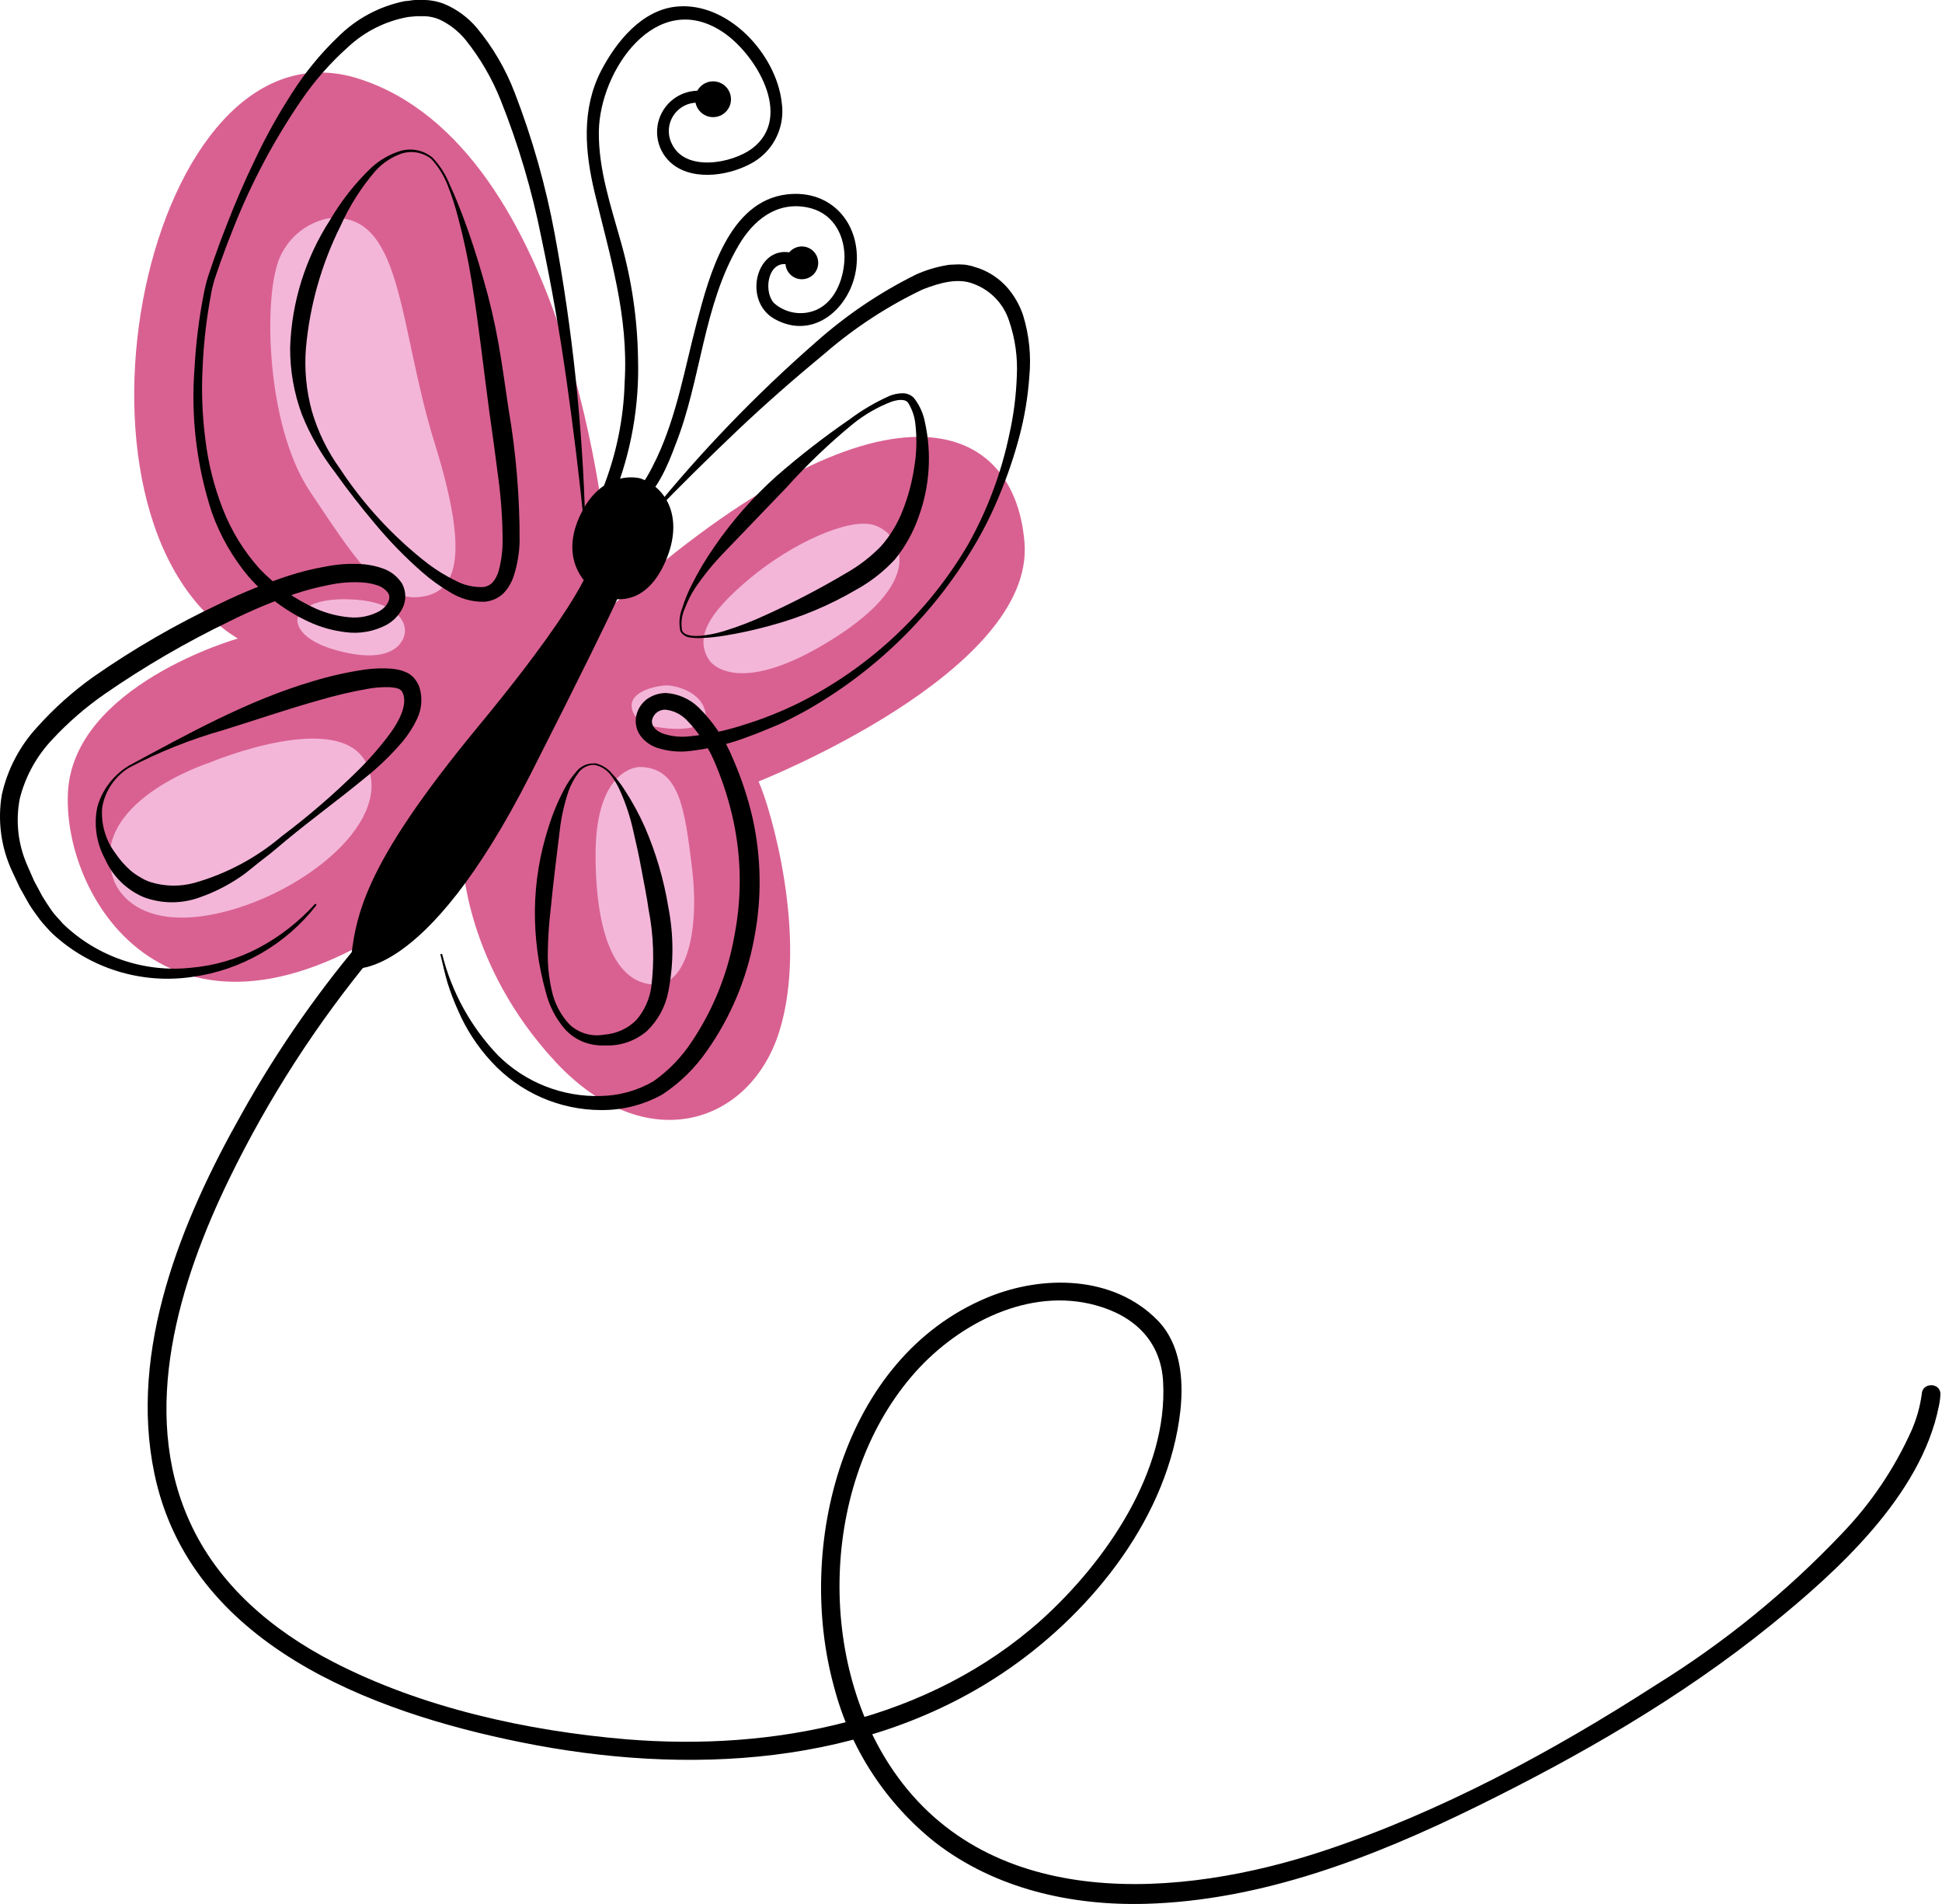 <svg width="204" height="200" viewBox="0 0 204 200" fill="none" xmlns="http://www.w3.org/2000/svg">
<path d="M63.706 57.163C63.706 57.163 60.105 15.485 37.733 8.283C15.361 1.082 4.464 54.476 24.977 67.074C24.977 67.074 7.624 71.987 7.13 83.336C6.637 94.684 18.258 113.235 42.698 96.322L48.588 90.317C48.588 90.317 48.808 101.225 58.299 111.482C67.789 121.738 78.812 118.137 81.868 108.332C84.923 98.527 80.996 84.984 79.684 82.086C79.684 82.086 108.712 70.633 107.62 56.995C106.528 43.358 91.799 38.56 63.317 64.523L63.706 57.163Z" fill="#D96191"/>
<path d="M34.353 22.96C33.025 23.254 31.81 23.923 30.853 24.89C29.896 25.856 29.237 27.078 28.957 28.409C27.76 33.217 28.243 45.206 32.61 51.704C36.977 58.203 39.959 63.053 43.906 62.727C47.854 62.402 49.523 58.959 45.649 46.518C41.775 34.078 42.373 21.973 34.353 22.96Z" fill="#F3B6D9"/>
<path d="M31.244 65.069C31.244 65.069 30.867 67.305 36.158 68.512C41.449 69.719 42.593 67.305 42.541 66.161C42.488 65.016 41.281 63.011 36.378 62.948C31.476 62.885 31.244 65.069 31.244 65.069Z" fill="#F3B6D9"/>
<path d="M11.938 92.406C11.938 92.406 13.513 97.75 22.3 96.06C31.087 94.369 41.197 86.727 38.615 80.459C36.032 74.192 21.975 80.123 21.975 80.123C21.975 80.123 9.041 84.27 11.938 92.406Z" fill="#F3B6D9"/>
<path d="M67.192 80.564C67.192 80.564 62.509 80.512 62.562 89.95C62.614 99.388 65.228 103.314 68.724 103.419C72.22 103.524 73.469 97.529 72.703 91.251C71.937 84.973 71.401 80.617 67.192 80.564Z" fill="#F3B6D9"/>
<path d="M66.351 74.045C66.351 74.045 66.183 75.85 68.807 76.333C71.432 76.816 74.613 76.659 74.056 74.622C73.5 72.585 70.907 71.997 70.046 71.997C69.185 71.997 66.435 72.491 66.351 74.045Z" fill="#F3B6D9"/>
<path d="M74.529 69.383C74.529 69.383 77.238 73.583 87.547 67.084C97.856 60.586 94.34 55.882 91.746 55.137C89.153 54.392 83.232 57.027 78.739 60.785C74.246 64.544 72.975 67.084 74.529 69.383Z" fill="#F3B6D9"/>
<path d="M67.159 50.571C67.159 50.571 63.369 49.521 61.165 54.445C58.96 59.368 62.487 61.94 63.716 62.381C64.944 62.822 67.779 63.085 69.626 58.77C71.474 54.455 69.721 51.453 67.159 50.571Z" fill="black" stroke="black" stroke-width="0.67" stroke-miterlimit="10"/>
<path d="M62.288 58.297C62.288 58.297 62.75 61.153 50.31 76.218C37.869 91.283 37.323 96.322 36.756 101.718C36.756 101.718 44.389 103.681 55.737 81.32C67.086 58.959 65.774 60.586 65.774 60.586L62.288 58.297Z" fill="black"/>
<path d="M68.378 53.93C73.632 47.442 79.435 41.418 85.722 35.925C88.89 33.107 92.421 30.724 96.22 28.839C97.225 28.386 98.283 28.062 99.369 27.873C99.656 27.813 99.948 27.785 100.241 27.789C100.538 27.763 100.836 27.763 101.133 27.789C101.437 27.789 101.752 27.873 102.046 27.936L102.876 28.198C103.981 28.608 104.971 29.278 105.763 30.151C106.526 31.017 107.108 32.027 107.474 33.122C108.114 35.21 108.336 37.404 108.125 39.578C107.975 41.707 107.623 43.816 107.075 45.877C106.536 47.908 105.863 49.9 105.059 51.841C104.274 53.787 103.336 55.668 102.256 57.468C97.935 64.711 91.778 70.686 84.409 74.79C83.485 75.283 82.551 75.787 81.575 76.197C80.598 76.606 79.632 77.015 78.635 77.372C76.633 78.141 74.541 78.653 72.41 78.895C71.257 79.028 70.088 78.906 68.987 78.538C68.348 78.317 67.784 77.92 67.36 77.393C67.127 77.101 66.958 76.763 66.864 76.402C66.77 76.04 66.753 75.662 66.814 75.294C66.947 74.557 67.352 73.898 67.948 73.446C68.53 73.029 69.227 72.802 69.943 72.795C71.211 72.871 72.411 73.391 73.334 74.265C74.924 75.814 76.176 77.676 77.008 79.734C77.871 81.701 78.549 83.743 79.034 85.834C79.985 90.041 80.046 94.4 79.213 98.631C78.424 102.874 76.726 106.896 74.236 110.421C72.981 112.232 71.388 113.783 69.544 114.988C67.587 116.067 65.385 116.624 63.15 116.605C60.977 116.601 58.828 116.146 56.84 115.268C54.852 114.389 53.068 113.107 51.602 111.502C50.158 109.938 48.986 108.143 48.138 106.19C47.704 105.234 47.329 104.252 47.014 103.251C46.699 102.201 46.51 101.225 46.248 100.217H46.447C47.444 104.215 49.467 107.885 52.316 110.862C53.733 112.269 55.421 113.373 57.279 114.105C59.136 114.838 61.123 115.185 63.119 115.124C65.061 115.091 66.963 114.56 68.641 113.581C70.246 112.451 71.621 111.026 72.693 109.382C74.949 106.005 76.473 102.192 77.165 98.191C77.927 94.23 77.884 90.156 77.039 86.212C76.615 84.248 76.014 82.326 75.244 80.47C74.534 78.65 73.463 76.993 72.095 75.598C71.51 75.012 70.744 74.642 69.922 74.548C69.6 74.532 69.283 74.627 69.024 74.819C68.766 75.01 68.582 75.286 68.504 75.598C68.378 76.144 68.788 76.711 69.554 77.026C70.429 77.335 71.36 77.449 72.284 77.362C74.29 77.17 76.269 76.755 78.184 76.123C80.141 75.518 82.047 74.76 83.884 73.856C91.333 70.135 97.535 64.323 101.731 57.132C103.745 53.523 105.196 49.629 106.036 45.584C106.481 43.589 106.741 41.558 106.813 39.516C106.918 37.535 106.64 35.553 105.994 33.679C105.708 32.804 105.229 32.005 104.593 31.34C103.957 30.675 103.18 30.161 102.319 29.836C100.661 29.154 98.771 29.689 96.923 30.403C93.237 32.161 89.802 34.403 86.708 37.069C83.559 39.673 80.409 42.413 77.396 45.279C74.383 48.145 71.433 51.053 68.546 54.045L68.378 53.93Z" fill="black"/>
<path d="M62.434 80.344C62.094 80.336 61.758 80.415 61.457 80.573C61.156 80.731 60.9 80.963 60.713 81.247C60.296 81.812 59.964 82.434 59.726 83.095C59.275 84.43 58.965 85.81 58.802 87.21C58.456 90.013 58.109 92.816 57.836 95.609C57.669 97.002 57.574 98.404 57.553 99.808C57.505 101.219 57.64 102.63 57.952 104.007C58.234 105.366 58.888 106.62 59.841 107.629C60.324 108.078 60.905 108.406 61.538 108.588C62.17 108.771 62.837 108.802 63.484 108.679C64.763 108.591 65.966 108.038 66.865 107.125C67.688 106.159 68.223 104.98 68.408 103.724C68.756 101.004 68.664 98.246 68.135 95.556C67.946 94.17 67.652 92.795 67.39 91.357C67.127 89.918 66.833 88.585 66.508 87.21C66.204 85.833 65.764 84.49 65.196 83.2C64.924 82.555 64.571 81.949 64.146 81.394C63.723 80.846 63.114 80.473 62.434 80.344V80.344ZM62.434 80.155C63.171 80.295 63.834 80.693 64.303 81.278C64.802 81.811 65.249 82.392 65.636 83.011C66.437 84.241 67.139 85.533 67.736 86.874C68.9 89.562 69.729 92.382 70.203 95.273C70.781 98.212 70.781 101.236 70.203 104.175C69.897 105.754 69.108 107.199 67.946 108.311C66.719 109.359 65.138 109.897 63.526 109.813C62.749 109.849 61.972 109.72 61.248 109.435C60.53 109.14 59.885 108.692 59.358 108.123C58.384 106.995 57.69 105.653 57.332 104.207C56.544 101.388 56.158 98.472 56.188 95.546C56.229 92.633 56.703 89.742 57.595 86.969C58.022 85.568 58.581 84.211 59.264 82.916C59.603 82.264 60.019 81.654 60.503 81.1C60.728 80.797 61.026 80.556 61.369 80.398C61.712 80.241 62.089 80.171 62.466 80.197L62.434 80.155Z" fill="black"/>
<path d="M71.474 66.307C71.291 65.49 71.361 64.638 71.673 63.861C71.915 63.078 72.221 62.316 72.587 61.583C73.307 60.121 74.138 58.717 75.075 57.383C76.931 54.686 79.102 52.219 81.541 50.035C83.993 47.894 86.566 45.896 89.247 44.051C90.551 43.074 91.959 42.247 93.447 41.584C93.861 41.416 94.302 41.323 94.748 41.311C95.004 41.297 95.26 41.343 95.494 41.447C95.739 41.546 95.951 41.714 96.103 41.93C96.626 42.636 96.985 43.45 97.153 44.313C97.892 47.62 97.67 51.07 96.512 54.255C95.946 55.895 95.097 57.423 94.003 58.769C92.838 60.026 91.481 61.089 89.982 61.919C87.141 63.59 84.086 64.868 80.901 65.719C79.326 66.157 77.728 66.508 76.114 66.769C75.305 66.906 74.488 66.99 73.668 67.021C73.257 67.042 72.846 67.021 72.439 66.958C72.24 66.93 72.049 66.857 71.881 66.745C71.714 66.632 71.574 66.482 71.474 66.307V66.307ZM71.652 66.234C71.789 66.57 72.188 66.696 72.566 66.769C72.956 66.817 73.351 66.817 73.741 66.769C74.532 66.682 75.312 66.52 76.072 66.286C77.601 65.812 79.095 65.233 80.544 64.554C83.422 63.246 86.226 61.781 88.943 60.166C90.254 59.418 91.455 58.492 92.512 57.415C93.507 56.294 94.293 55.003 94.832 53.604C95.395 52.169 95.796 50.677 96.029 49.153C96.291 47.624 96.334 46.065 96.155 44.523C96.076 43.782 95.84 43.066 95.462 42.423C95.21 41.878 94.412 41.951 93.688 42.182C92.207 42.744 90.825 43.538 89.594 44.534C87.111 46.569 84.788 48.79 82.644 51.179L76.009 58.087C74.899 59.236 73.891 60.48 72.996 61.803C72.572 62.464 72.22 63.168 71.946 63.903C71.609 64.631 71.507 65.445 71.652 66.234V66.234Z" fill="black"/>
<path d="M45.313 16.703C44.875 16.357 44.358 16.124 43.809 16.025C43.26 15.926 42.694 15.965 42.163 16.137C41.101 16.513 40.151 17.152 39.402 17.995C37.928 19.72 36.709 21.646 35.78 23.717C33.773 27.734 32.537 32.093 32.137 36.566C31.96 38.787 32.169 41.021 32.757 43.17C33.39 45.347 34.391 47.399 35.717 49.238C38.234 53.062 41.366 56.442 44.987 59.243C45.879 59.911 46.831 60.495 47.832 60.986C48.721 61.466 49.721 61.701 50.73 61.668C51.132 61.628 51.506 61.441 51.78 61.143C52.062 60.794 52.27 60.39 52.389 59.957C52.661 58.929 52.799 57.87 52.798 56.807C52.791 54.549 52.633 52.294 52.325 50.057C52.042 47.8 51.727 45.521 51.402 43.243C50.782 38.656 50.299 34.131 49.554 29.596C49.194 27.329 48.718 25.083 48.126 22.866C47.844 21.757 47.494 20.667 47.076 19.601C46.684 18.529 46.085 17.544 45.313 16.703V16.703ZM45.439 16.557C46.238 17.409 46.865 18.407 47.286 19.496C47.79 20.546 48.189 21.596 48.62 22.709C49.438 24.871 50.142 27.086 50.782 29.323C51.432 31.553 51.961 33.817 52.367 36.105C52.777 38.404 53.071 40.65 53.417 42.939C54.209 47.537 54.599 52.194 54.583 56.859C54.552 58.101 54.344 59.331 53.963 60.513C53.747 61.177 53.389 61.786 52.913 62.298C52.364 62.834 51.642 63.157 50.877 63.211C49.571 63.237 48.288 62.871 47.192 62.161C46.165 61.554 45.198 60.851 44.305 60.062C42.553 58.526 40.924 56.855 39.434 55.064C37.929 53.287 36.508 51.46 35.171 49.584C33.735 47.727 32.565 45.677 31.696 43.495C30.872 41.25 30.459 38.874 30.479 36.482C30.638 31.722 32.09 27.095 34.678 23.097C35.863 21.07 37.326 19.218 39.024 17.596C39.898 16.798 40.938 16.203 42.069 15.853C42.645 15.687 43.254 15.665 43.841 15.787C44.428 15.91 44.977 16.174 45.439 16.557V16.557Z" fill="black"/>
<path d="M13.544 80.648C12.803 81.107 12.168 81.719 11.683 82.443C11.197 83.167 10.873 83.987 10.731 84.847C10.594 86.547 11.083 88.239 12.106 89.603C12.562 90.287 13.106 90.908 13.723 91.451C14.022 91.705 14.346 91.93 14.688 92.123C15.019 92.331 15.371 92.504 15.738 92.637C17.267 93.126 18.905 93.159 20.452 92.731C23.805 91.776 26.916 90.115 29.575 87.86C32.411 85.725 35.101 83.404 37.627 80.91C38.866 79.686 40.007 78.366 41.039 76.963C42.016 75.619 42.782 73.982 42.331 72.848C42.267 72.732 42.184 72.512 42.142 72.522C42.099 72.533 42.026 72.438 41.942 72.375L41.533 72.249C41.365 72.249 41.197 72.197 41.008 72.186C40.195 72.154 39.382 72.214 38.583 72.365C36.879 72.666 35.193 73.063 33.533 73.551C30.152 74.496 26.814 75.651 23.423 76.701C20.002 77.671 16.692 78.994 13.544 80.648V80.648ZM13.439 80.48C19.738 77.089 26.037 73.562 32.945 71.535C34.694 71.006 36.48 70.606 38.289 70.338C39.248 70.201 40.22 70.169 41.186 70.244C41.451 70.275 41.714 70.321 41.974 70.38C42.268 70.453 42.553 70.559 42.824 70.695C43.145 70.864 43.421 71.105 43.632 71.399C43.825 71.652 43.974 71.936 44.073 72.239C44.391 73.31 44.305 74.46 43.832 75.472C43.421 76.348 42.899 77.166 42.278 77.908C41.097 79.294 39.786 80.563 38.362 81.698C35.591 83.986 32.703 86.075 29.963 88.353C29.281 88.92 28.62 89.508 27.864 90.075C27.108 90.642 26.457 91.209 25.764 91.745C24.269 92.842 22.616 93.706 20.861 94.306C18.992 94.958 16.953 94.935 15.098 94.243C13.275 93.469 11.818 92.026 11.024 90.212C10.119 88.544 9.836 86.609 10.227 84.753C10.734 82.975 11.887 81.451 13.46 80.48H13.439Z" fill="black"/>
<path d="M61.344 55.063C60.851 50.003 60.221 44.954 59.507 39.915C58.793 34.875 57.911 29.889 56.862 24.933C55.88 19.986 54.442 15.139 52.568 10.456C51.657 8.187 50.415 6.064 48.883 4.157C48.149 3.268 47.228 2.551 46.185 2.058C45.684 1.838 45.146 1.717 44.6 1.701H43.739L42.867 1.785C40.509 2.208 38.322 3.301 36.569 4.934C34.706 6.596 33.052 8.478 31.645 10.54C28.785 14.72 26.401 19.206 24.537 23.915C24.061 25.098 23.61 26.284 23.183 27.474L22.564 29.269C22.377 29.867 22.233 30.478 22.133 31.096C21.672 33.585 21.387 36.104 21.283 38.634C21.15 41.157 21.248 43.687 21.577 46.193C21.876 48.682 22.49 51.123 23.404 53.457C24.303 55.774 25.616 57.908 27.277 59.756C28.971 61.529 30.992 62.955 33.23 63.956C34.317 64.429 35.472 64.727 36.653 64.838C37.739 64.95 38.835 64.738 39.802 64.228C40.726 63.714 41.135 62.811 40.757 62.276C40.493 61.92 40.127 61.653 39.708 61.51C39.19 61.328 38.649 61.218 38.101 61.184C36.912 61.106 35.718 61.194 34.553 61.447C33.347 61.676 32.157 61.989 30.994 62.381C28.628 63.188 26.32 64.156 24.086 65.278C19.553 67.464 15.198 69.998 11.058 72.858C9.025 74.263 7.152 75.886 5.473 77.698C3.836 79.434 2.668 81.558 2.082 83.871C1.621 86.214 1.885 88.642 2.837 90.831L3.572 92.511L4.454 94.159C4.769 94.674 5.116 95.209 5.441 95.671C5.766 96.133 6.228 96.574 6.617 97.036C8.384 98.742 10.505 100.041 12.828 100.839C15.152 101.637 17.622 101.916 20.065 101.655C22.558 101.44 24.982 100.726 27.194 99.555C29.421 98.368 31.425 96.801 33.115 94.926L33.261 95.052C30.06 99.195 25.358 101.914 20.17 102.621C17.548 103.006 14.872 102.8 12.34 102.017C9.808 101.234 7.483 99.894 5.536 98.096C5.06 97.624 4.612 97.127 4.192 96.605C3.803 96.059 3.404 95.555 3.047 94.957L2.082 93.246L1.242 91.451C0.1 88.96 -0.266 86.184 0.192 83.483C0.782 80.817 2.072 78.356 3.929 76.354C5.686 74.393 7.654 72.633 9.798 71.105C14.025 68.155 18.496 65.57 23.162 63.378C25.494 62.244 27.9 61.269 30.364 60.46C31.618 60.057 32.898 59.742 34.196 59.515C35.526 59.248 36.886 59.167 38.238 59.273C38.956 59.343 39.661 59.505 40.337 59.756C41.122 60.055 41.789 60.601 42.238 61.31C42.46 61.719 42.576 62.178 42.576 62.643C42.576 63.109 42.46 63.567 42.238 63.977C41.855 64.696 41.266 65.284 40.547 65.667C39.255 66.335 37.791 66.595 36.348 66.412C34.992 66.257 33.67 65.885 32.432 65.31C30.029 64.192 27.884 62.587 26.133 60.596C24.444 58.586 23.128 56.289 22.249 53.814C20.643 48.899 20.029 43.714 20.443 38.56C20.584 36.005 20.9 33.462 21.388 30.949C21.507 30.311 21.661 29.68 21.85 29.059L22.469 27.243C22.889 26.036 23.33 24.839 23.803 23.653C24.726 21.27 25.734 18.928 26.858 16.619C27.954 14.3 29.203 12.055 30.595 9.9C31.979 7.697 33.629 5.673 35.508 3.874C37.428 1.957 39.872 0.65 42.532 0.116C42.867 0.116 43.214 0.021 43.581 0H44.631C45.352 0.018 46.063 0.168 46.731 0.441C48.028 0.999 49.178 1.851 50.09 2.929C51.781 4.967 53.125 7.269 54.069 9.742C55.925 14.546 57.331 19.512 58.269 24.576C60.134 34.625 61.209 44.805 61.481 55.022L61.344 55.063Z" fill="black"/>
<path d="M64.461 52.114C66.299 47.526 67.171 42.609 67.022 37.669C66.96 33.502 66.35 29.361 65.206 25.354C64.156 21.606 62.855 17.764 62.907 13.806C63.002 7.392 68.923 -1.196 75.841 3.308C79.347 5.575 83.442 12.284 78.991 15.612C76.891 17.166 72.02 18.089 70.592 15.139C70.311 14.598 70.202 13.983 70.281 13.379C70.36 12.774 70.623 12.207 71.034 11.757C71.445 11.306 71.984 10.992 72.579 10.857C73.174 10.722 73.796 10.773 74.361 11.003C75.159 11.265 75.505 10.005 74.707 9.743C73.739 9.426 72.69 9.46 71.744 9.839C70.799 10.218 70.017 10.918 69.536 11.817C69.055 12.715 68.905 13.754 69.114 14.751C69.322 15.748 69.875 16.64 70.676 17.27C73.007 19.087 76.901 18.404 79.243 16.976C80.273 16.338 81.094 15.413 81.605 14.315C82.116 13.216 82.295 11.992 82.119 10.793C81.563 5.701 76.471 0.148 71.054 0.693C67.421 1.061 64.755 4.357 63.159 7.402C61.059 11.465 61.437 15.927 62.466 20.231C64.083 26.96 66.046 33.186 65.616 40.178C65.51 44.026 64.724 47.825 63.296 51.4C62.96 52.167 64.083 52.839 64.429 52.062L64.461 52.114Z" fill="black"/>
<path d="M67.013 53.049C69.008 51.694 70.163 48.849 70.961 46.697C73.648 39.936 73.858 32.115 77.596 25.764C79.128 23.149 81.543 21.165 84.755 21.774C87.317 22.257 88.661 24.399 88.713 26.918C88.713 29.018 87.863 31.569 85.816 32.524C85.077 32.857 84.257 32.968 83.456 32.845C82.655 32.722 81.907 32.37 81.301 31.832C80.052 30.435 80.808 26.887 83.202 27.926C83.968 28.252 84.64 27.128 83.863 26.792C79.664 24.955 77.753 31.464 81.354 33.501C85.553 35.852 89.459 32.209 89.952 28.094C90.498 23.548 87.359 19.863 82.656 20.42C76.556 21.144 74.499 28.934 73.207 33.837C71.916 38.739 71.108 43.579 69.008 48.072C68.409 49.311 67.496 51.222 66.415 51.915C65.722 52.387 66.415 53.521 67.076 53.049H67.013Z" fill="black"/>
<path d="M84.23 29.332C85.181 29.332 85.951 28.562 85.951 27.611C85.951 26.66 85.181 25.889 84.23 25.889C83.279 25.889 82.508 26.66 82.508 27.611C82.508 28.562 83.279 29.332 84.23 29.332Z" fill="black"/>
<path d="M74.908 12.305C75.946 12.305 76.787 11.463 76.787 10.425C76.787 9.387 75.946 8.546 74.908 8.546C73.87 8.546 73.029 9.387 73.029 10.425C73.029 11.463 73.87 12.305 74.908 12.305Z" fill="black"/>
<path d="M38.898 97.708C33.742 103.663 29.211 110.133 25.376 117.014C19.077 128.163 13.492 141.758 16.222 154.808C19.949 172.655 38.835 179.804 54.751 183.017C72.052 186.513 91.18 185.62 106.087 175.227C114.927 169.054 122.78 159.186 123.997 148.152C124.354 144.835 123.997 141.16 121.614 138.704C116.953 133.937 109.478 133.885 103.662 136.32C88.44 142.682 83.537 162.514 87.631 177.264C89.319 183.697 93.047 189.411 98.255 193.547C104.555 198.407 112.544 200.203 120.386 199.982C132.532 199.636 144.217 195.121 155.03 189.809C165.844 184.497 176.52 178.377 185.958 170.755C192.971 165.096 201.779 157.107 203.659 147.753C203.755 147.325 203.815 146.89 203.837 146.451C203.837 145.191 201.905 145.191 201.874 146.451C201.695 147.746 201.342 149.01 200.824 150.21C199.023 154.24 196.536 157.927 193.475 161.107C187.676 167.218 181.113 172.557 173.948 176.991C163.135 183.962 151.377 190.313 139.146 194.386C124.018 199.426 104.114 200.895 93.888 186.072C85.574 174.009 86.361 155.06 96.198 144.079C100.796 138.966 108.134 135.197 115.095 137.108C119.189 138.221 121.95 140.908 122.181 145.139C122.706 154.587 116.155 164.036 109.457 170.104C97.615 180.739 81.311 183.962 65.816 182.702C55.37 181.82 44.326 179.395 34.972 174.555C28.589 171.259 22.878 166.44 19.896 159.774C14.647 148.152 18.846 134.578 24.096 123.796C28.193 115.384 33.282 107.492 39.255 100.29C39.591 99.881 39.938 99.472 40.305 99.073C41.145 98.128 39.759 96.742 38.919 97.687L38.898 97.708Z" fill="black"/>
</svg>

